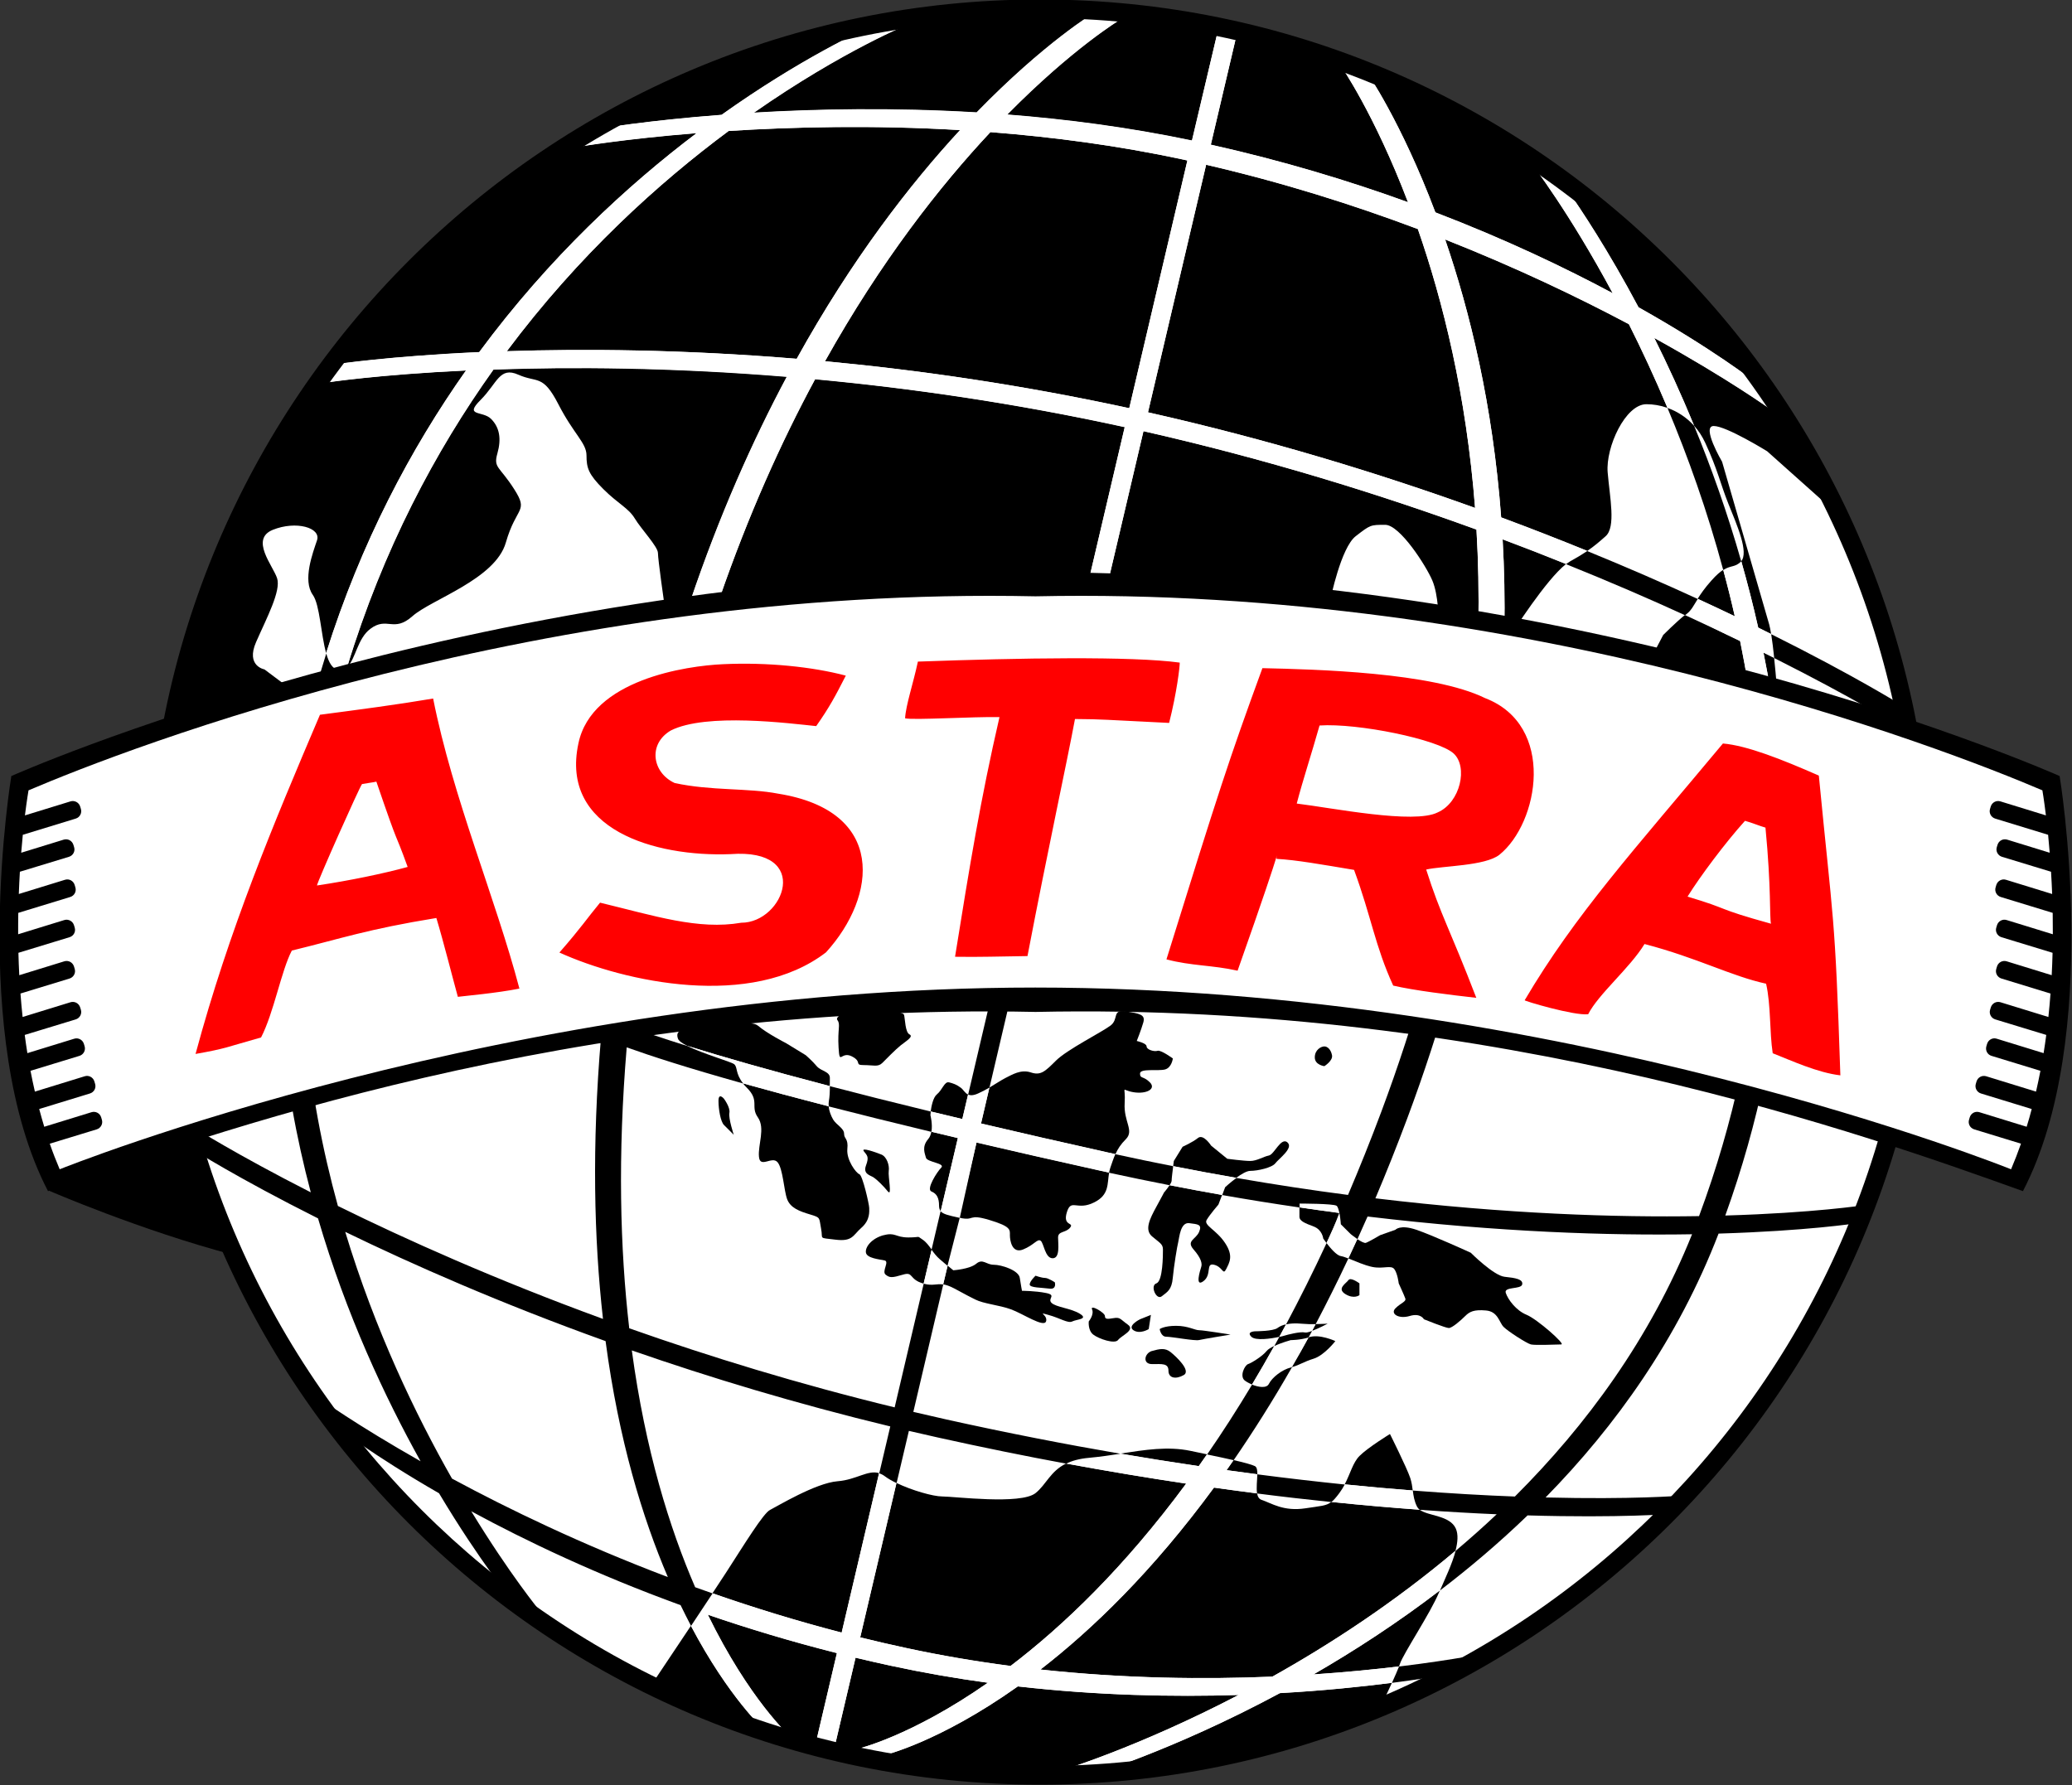 <?xml version="1.0" encoding="UTF-8" standalone="no"?>
<!-- Created with Inkscape (http://www.inkscape.org/) -->

<svg
   xmlns:dc="http://purl.org/dc/elements/1.1/"
   xmlns:cc="http://creativecommons.org/ns#"
   xmlns:rdf="http://www.w3.org/1999/02/22-rdf-syntax-ns#"
   xmlns:svg="http://www.w3.org/2000/svg"
   xmlns="http://www.w3.org/2000/svg"
   xmlns:sodipodi="http://sodipodi.sourceforge.net/DTD/sodipodi-0.dtd"
   xmlns:inkscape="http://www.inkscape.org/namespaces/inkscape"
   width="264.583mm"
   height="227.993mm"
   viewBox="0 0 264.583 227.993"
   version="1.1"
   id="svg7302"
   sodipodi:docname="Astra_old_logo_2.svg"
   inkscape:version="0.92.4 (5da689c313, 2019-01-14)">
  <rect x="0" y="0" width="264.583" height="227.993" fill="#333333" stroke="none"/>
  <defs
     id="defs7296" />
  <sodipodi:namedview
     id="base"
     pagecolor="#ffffff"
     bordercolor="#666666"
     borderopacity="1.0"
     inkscape:pageopacity="0.0"
     inkscape:pageshadow="2"
     inkscape:zoom="1"
     inkscape:cx="393.48517"
     inkscape:cy="451.49346"
     inkscape:document-units="mm"
     inkscape:current-layer="layer1"
     showgrid="false"
     fit-margin-top="0"
     fit-margin-left="0"
     fit-margin-right="0"
     fit-margin-bottom="0"
     inkscape:window-width="1920"
     inkscape:window-height="1001"
     inkscape:window-x="-9"
     inkscape:window-y="-9"
     inkscape:window-maximized="1" />
  <g
     inkscape:label="Layer 1"
     inkscape:groupmode="layer"
     id="layer1"
     transform="translate(-209.685,-52.202)">
    <g
       id="g8004"
       transform="matrix(8.486,0,0,8.486,-1569.757,-2097.614)">
      <path
         d="m 212.11,266.745 c 0,-7.335 5.946,-13.281 13.281,-13.281 7.335,0 13.281,5.946 13.281,13.281 0,7.335 -5.946,13.281 -13.281,13.281 -7.335,0 -13.281,-5.946 -13.281,-13.281"
         style="fill:#ffffff;fill-opacity:1;fill-rule:nonzero;stroke:none;stroke-width:0.353"
         id="path6432"
         inkscape:connector-curvature="0" />
      <path
         d="m 210.433,271.258 c 0,0 1.379,0.598 2.777,0.966 l -0.61,-1.779 -2.141,0.705 -0.026,0.108"
         style="fill:#000000;fill-opacity:1;fill-rule:nonzero;stroke:none;stroke-width:0.353"
         id="path6434"
         inkscape:connector-curvature="0" />
      <path
         d="m 230.637,278.662 c -0.094,0.207 -0.205,0.436 -0.205,0.436 0,0 -2.369,1.191 -5.256,1.036 -1.072,-0.058 -2.078,-0.241 -2.937,-0.457 l 0.327,-1.393 c 0.174,0.042 0.351,0.082 0.531,0.121 0.492,0.106 0.981,0.191 1.46,0.256 -1.161,0.811 -1.96,0.995 -1.96,0.995 l 0.391,0.098 c 0,0 0.826,-0.19 2.02,-1.038 1.202,0.137 2.337,0.16 3.322,0.129 -1.528,0.797 -2.676,1.14 -2.676,1.14 l 0.404,0.082 c 0,0 1.26,-0.372 2.894,-1.25 0.658,-0.037 1.23,-0.097 1.686,-0.155 z m 0.721,-1.39 -0.015,0.035 c -0.127,0.306 -0.534,0.915 -0.585,1.068 l -0.015,0.041 c -0.369,0.044 -0.803,0.087 -1.286,0.12 0.61,-0.352 1.257,-0.771 1.9,-1.263 z m -1.432,-1.596 c 0.086,-0.164 0.123,-0.328 0.223,-0.428 0.127,-0.127 0.458,-0.33 0.458,-0.33 0,0 0.254,0.508 0.305,0.661 0.022,0.066 0.03,0.128 0.038,0.189 -0.324,-0.025 -0.665,-0.055 -1.023,-0.092 z m -1.318,0.136 c 0.008,0.048 0.028,0.084 0.067,0.097 0.152,0.051 0.33,0.178 0.661,0.127 0.227,-0.035 0.31,-0.034 0.389,-0.096 0.472,0.049 0.916,0.087 1.329,0.117 0.128,0.098 0.454,0.083 0.544,0.284 0.039,0.087 0.029,0.206 -0.005,0.335 -0.924,0.78 -1.882,1.405 -2.754,1.893 -1.023,0.043 -2.219,0.031 -3.49,-0.107 0.782,-0.605 1.688,-1.48 2.611,-2.738 0.22,0.031 0.437,0.06 0.648,0.087 z m -0.353,-0.501 c 0.157,0.036 0.27,0.066 0.319,0.09 0.031,0.015 0.038,0.063 0.038,0.123 l -0.462,-0.062 z m -1.705,-0.098 c 0.371,-0.057 0.714,-0.113 1.057,-0.041 l 0.248,0.052 -0.124,0.177 c -0.381,-0.056 -0.775,-0.119 -1.181,-0.188 z m -3.368,0.442 c 0.232,0.112 0.551,0.203 0.689,0.203 0.178,0 1.178,0.127 1.402,-0.05 0.164,-0.131 0.222,-0.329 0.461,-0.446 0.63,0.116 1.233,0.217 1.807,0.302 -0.936,1.269 -1.855,2.145 -2.642,2.744 -0.513,-0.067 -1.035,-0.155 -1.562,-0.268 -0.237,-0.051 -0.471,-0.105 -0.701,-0.162 z m -2.769,1.659 0.205,-0.312 c 0.279,-0.432 0.559,-0.89 0.66,-0.941 0.102,-0.051 0.687,-0.406 1.017,-0.432 0.283,-0.022 0.454,-0.174 0.625,-0.122 l -0.563,2.399 c -0.681,-0.177 -1.331,-0.378 -1.945,-0.592 z m -0.938,1.408 0.614,-0.919 c 0.573,1.086 1.099,1.559 1.099,1.559 l 0.39,0.103 c 0,0 -0.612,-0.55 -1.235,-1.829 0.606,0.208 1.254,0.404 1.943,0.578 l -0.317,1.351 0.156,0.082 c -1.59,-0.412 -2.649,-0.925 -2.649,-0.925"
         style="fill:#000000;fill-opacity:1;fill-rule:evenodd;stroke:none;stroke-width:0.353"
         id="path6438"
         inkscape:connector-curvature="0" />
      <path
         d="m 231.054,276.058 c -0.413,-0.03 -0.857,-0.068 -1.329,-0.117 0.036,-0.028 0.072,-0.07 0.119,-0.133 0.032,-0.043 0.059,-0.087 0.082,-0.132 0.358,0.037 0.7,0.067 1.023,0.092 0.01,0.079 0.021,0.157 0.064,0.243 0.009,0.018 0.023,0.034 0.041,0.047 z m -1.596,2.478 c 0.484,-0.032 0.917,-0.075 1.286,-0.12 -0.024,0.061 -0.064,0.151 -0.107,0.247 -0.456,0.059 -1.028,0.118 -1.686,0.155 -1.634,0.878 -2.894,1.25 -2.894,1.25 l -0.404,-0.082 c 0,0 1.148,-0.344 2.676,-1.14 -0.985,0.031 -2.119,0.008 -3.322,-0.129 -1.194,0.847 -2.02,1.038 -2.02,1.038 l -0.391,-0.098 c 0,0 0.799,-0.184 1.96,-0.995 -0.479,-0.065 -0.968,-0.15 -1.46,-0.256 -0.179,-0.039 -0.356,-0.079 -0.531,-0.121 l -0.327,1.393 -0.114,-0.029 -0.157,-0.082 0.317,-1.351 c -0.689,-0.174 -1.338,-0.37 -1.943,-0.578 0.624,1.278 1.235,1.829 1.235,1.829 l -0.39,-0.103 c 0,0 -0.525,-0.472 -1.099,-1.559 l 0.324,-0.489 c 0.613,0.214 1.263,0.415 1.945,0.592 l 0.563,-2.399 c 0.029,0.009 0.058,0.024 0.086,0.045 0.047,0.035 0.107,0.07 0.175,0.102 l -0.545,2.323 c 0.23,0.057 0.464,0.111 0.701,0.162 0.527,0.114 1.049,0.202 1.562,0.268 0.787,-0.6 1.706,-1.476 2.642,-2.744 -0.574,-0.086 -1.177,-0.186 -1.807,-0.302 0.087,-0.043 0.198,-0.074 0.347,-0.088 0.162,-0.015 0.317,-0.038 0.468,-0.061 0.406,0.07 0.8,0.132 1.181,0.188 l 0.124,-0.177 c 0.151,0.032 0.287,0.061 0.399,0.086 l -0.105,0.151 0.462,0.062 c -3.4e-4,0.089 -0.017,0.206 -0.003,0.288 -0.211,-0.027 -0.428,-0.056 -0.648,-0.087 -0.923,1.258 -1.829,2.132 -2.611,2.738 1.271,0.137 2.467,0.15 3.49,0.107 0.871,-0.488 1.83,-1.113 2.754,-1.893 -0.051,0.194 -0.157,0.414 -0.235,0.596 -0.643,0.492 -1.29,0.911 -1.9,1.263"
         style="fill:#ffffff;fill-opacity:1;fill-rule:nonzero;stroke:none;stroke-width:0.353"
         id="path6440"
         inkscape:connector-curvature="0" />
      <path
         d="m 220.655,255.308 c 0.964,-0.061 2.17,-0.091 3.483,-0.013 -0.755,0.817 -1.629,1.945 -2.458,3.442 -1.719,-0.142 -3.209,-0.152 -4.362,-0.114 1.084,-1.451 2.288,-2.536 3.337,-3.314 z m 6.029,4.172 c -1.631,-0.354 -3.175,-0.575 -4.578,-0.707 0.843,-1.509 1.731,-2.638 2.489,-3.448 0.938,0.073 1.92,0.201 2.901,0.413 l 0.063,0.014 z m 1.157,-3.664 c 1.15,0.266 2.22,0.604 3.186,0.968 0.375,1.078 0.729,2.491 0.861,4.197 -1.455,-0.524 -3.112,-1.031 -4.922,-1.439 z m 5.422,0.361 c 0.415,0.321 0.797,0.643 1.159,0.951 1.911,1.626 2.747,3.791 2.747,3.791 l -0.886,-0.791 c 0,0 -0.614,-0.38 -0.804,-0.38 -0.19,0 0.126,0.538 0.126,0.538 l 0.709,2.449 c 0.01,0.035 0.019,0.084 0.029,0.144 l -0.195,-0.097 c -0.077,-0.343 -0.163,-0.676 -0.255,-0.999 -0.094,0.094 -0.152,0.055 -0.271,0.13 0.062,0.228 0.12,0.46 0.174,0.698 -0.177,-0.085 -0.363,-0.172 -0.558,-0.262 -0.065,0.104 -0.095,0.171 -0.17,0.228 0.273,0.151 0.55,0.283 0.808,0.407 0.048,0.232 0.091,0.469 0.13,0.71 l -1.476,-0.44 0.189,-0.361 c 0,0 0.198,-0.198 0.326,-0.3 0.097,-0.073 0.127,-0.14 0.192,-0.244 0.045,-0.072 0.106,-0.162 0.21,-0.278 0.072,-0.081 0.128,-0.128 0.175,-0.158 0.119,-0.075 0.177,-0.036 0.268,-0.127 0.123,-0.134 -0.064,-0.554 -0.19,-0.867 -0.126,-0.316 -0.158,-0.506 -0.348,-0.917 -0.046,-0.1 -0.103,-0.186 -0.168,-0.258 -0.197,-0.479 -0.4,-0.921 -0.599,-1.32 1.115,0.616 1.749,1.074 1.749,1.074 l -0.242,-0.418 c 0,0 -0.614,-0.482 -1.744,-1.117 -0.456,-0.858 -0.864,-1.472 -1.084,-1.785 z m -13.182,6.205 -0.394,0.037 c 0,0 -0.095,-0.665 -0.095,-0.76 0,-0.095 -0.253,-0.361 -0.348,-0.519 -0.095,-0.158 -0.253,-0.222 -0.474,-0.443 -0.222,-0.222 -0.253,-0.316 -0.253,-0.506 0,-0.19 -0.19,-0.316 -0.424,-0.772 -0.235,-0.456 -0.316,-0.316 -0.601,-0.443 -0.285,-0.127 -0.316,0.127 -0.569,0.38 -0.253,0.253 0.031,0.158 0.158,0.285 0.127,0.127 0.158,0.298 0.095,0.52 -0.063,0.221 0.032,0.19 0.253,0.538 0.222,0.348 0.032,0.253 -0.126,0.804 -0.158,0.551 -1.12,0.854 -1.405,1.107 -0.285,0.253 -0.38,0 -0.633,0.19 -0.197,0.147 -0.221,0.455 -0.347,0.571 0.537,-1.761 1.322,-3.241 2.2,-4.471 1.158,-0.041 2.667,-0.035 4.415,0.109 -0.519,0.972 -1.017,2.092 -1.451,3.375 z m 5.988,-0.286 c -1.525,-0.074 -4.199,0.129 -5.55,0.247 0.432,-1.252 0.925,-2.347 1.438,-3.298 1.426,0.133 2.998,0.357 4.659,0.721 z m 5.868,0.679 -0.598,-0.103 c 0,0 0,-0.38 -0.095,-0.601 -0.095,-0.222 -0.488,-0.836 -0.709,-0.836 -0.222,0 -0.222,0 -0.443,0.171 -0.222,0.171 -0.38,0.949 -0.38,0.949 0,0 -1.389,-0.12 -3.351,-0.243 l 0.537,-2.286 c 1.841,0.418 3.53,0.942 5.011,1.481 0.028,0.468 0.038,0.957 0.028,1.466 z m 1.319,-0.949 c -0.299,0.232 -0.809,1.036 -0.809,1.036 l -0.118,-0.02 c 0.009,-0.481 -0.001,-0.944 -0.026,-1.387 0.329,0.123 0.647,0.247 0.954,0.371 z m 1.526,-2.351 c -0.106,-0.038 -0.214,-0.055 -0.316,-0.055 -0.316,0 -0.614,0.646 -0.583,1.025 0.032,0.38 0.127,0.823 -0.031,0.962 -0.097,0.086 -0.17,0.149 -0.277,0.222 -0.409,-0.167 -0.841,-0.336 -1.294,-0.504 -0.126,-1.695 -0.472,-3.102 -0.843,-4.183 1.076,0.425 2.01,0.874 2.765,1.275 0.192,0.381 0.388,0.802 0.58,1.258 z m 1.606,3.763 c 0.031,0.29 0.052,0.586 0.052,0.586 l -0.096,-0.028 c -0.035,-0.216 -0.074,-0.429 -0.117,-0.638 z m -13.299,-9.591 c 0.694,-0.117 1.423,-0.183 2.184,-0.183 3.524,0 5.802,1.121 7.524,2.365 l -0.051,-0.019 c 0,0 0.551,0.708 1.213,1.941 -0.724,-0.388 -1.62,-0.815 -2.669,-1.217 -0.518,-1.374 -1.034,-2.112 -1.034,-2.112 l -0.391,-0.099 c 0,0 0.503,0.719 1.013,2.058 -0.892,-0.324 -1.884,-0.624 -2.967,-0.866 l 0.376,-1.6 -0.274,-0.096 -0.384,1.635 c -0.943,-0.198 -1.883,-0.32 -2.781,-0.391 0.99,-1.005 1.703,-1.431 1.703,-1.431 l -0.389,-0.103 c 0,0 -0.747,0.446 -1.773,1.502 -1.259,-0.075 -2.417,-0.051 -3.354,0.004 1.348,-0.942 2.354,-1.344 2.354,-1.344 z m -10.73,10.62 c 0.19,-1.911 1.563,-4.627 3.127,-6.443 1.295,-1.505 3.901,-3.508 7.457,-4.152 -0.276,0.12 -1.214,0.556 -2.392,1.394 -1.137,0.087 -1.845,0.209 -1.845,0.209 l -0.305,0.271 c 0,0 0.679,-0.117 1.775,-0.205 -1.038,0.784 -2.215,1.865 -3.272,3.296 -1.362,0.062 -2.155,0.182 -2.155,0.182 l -0.121,0.272 c 0,0 0.762,-0.116 2.077,-0.178 -0.834,1.182 -1.58,2.591 -2.105,4.255 -0.08,-0.283 -0.095,-0.728 -0.201,-0.878 -0.158,-0.221 0,-0.633 0.063,-0.822 0.063,-0.19 -0.316,-0.298 -0.664,-0.158 -0.348,0.14 0,0.538 0.063,0.728 0.063,0.19 -0.158,0.601 -0.316,0.962 -0.158,0.361 0.126,0.411 0.126,0.411 l 0.38,0.285 c 0,0 -1.723,0.903 -1.69,0.569"
         style="fill:#000000;fill-opacity:1;fill-rule:evenodd;stroke:none;stroke-width:0.353"
         id="path6442"
         inkscape:connector-curvature="0" />
      <path
         d="m 220.655,255.308 c -1.048,0.778 -2.253,1.864 -3.337,3.314 1.153,-0.038 2.642,-0.028 4.362,0.114 0.829,-1.497 1.704,-2.625 2.458,-3.442 -1.313,-0.077 -2.52,-0.048 -3.483,0.013 z m 6.029,4.172 0.875,-3.728 -0.063,-0.014 c -0.981,-0.211 -1.964,-0.34 -2.901,-0.413 -0.758,0.81 -1.646,1.939 -2.489,3.448 1.403,0.132 2.947,0.352 4.578,0.707 z m 1.157,-3.664 -0.875,3.726 c 1.809,0.407 3.466,0.915 4.922,1.439 -0.132,-1.707 -0.485,-3.119 -0.861,-4.197 -0.966,-0.363 -2.036,-0.702 -3.186,-0.968 z m 0.173,-1.999 0.274,0.096 -0.376,1.6 c 1.083,0.242 2.075,0.543 2.967,0.866 -0.51,-1.339 -1.013,-2.058 -1.013,-2.058 l 0.391,0.099 c 0,0 0.516,0.739 1.034,2.112 1.049,0.402 1.945,0.83 2.669,1.217 -0.663,-1.233 -1.213,-1.941 -1.213,-1.941 l 0.051,0.019 c 0.159,0.115 0.314,0.232 0.465,0.348 0.22,0.313 0.628,0.928 1.084,1.785 1.131,0.635 1.744,1.117 1.744,1.117 l 0.242,0.418 c 0,0 -0.634,-0.458 -1.749,-1.074 0.199,0.399 0.403,0.841 0.599,1.32 -0.116,-0.13 -0.257,-0.218 -0.401,-0.269 -0.192,-0.456 -0.388,-0.877 -0.58,-1.258 -0.755,-0.401 -1.689,-0.849 -2.765,-1.275 0.371,1.081 0.717,2.487 0.843,4.183 0.453,0.168 0.884,0.337 1.294,0.504 -0.068,0.046 -0.15,0.096 -0.26,0.157 -0.018,0.01 -0.038,0.024 -0.058,0.04 -0.306,-0.124 -0.624,-0.248 -0.954,-0.371 0.025,0.443 0.035,0.906 0.026,1.387 l -0.391,-0.067 c 0.01,-0.509 -7.2e-4,-0.998 -0.028,-1.466 -1.481,-0.54 -3.17,-1.064 -5.011,-1.481 l -0.537,2.286 -0.168,-0.01 -0.124,-0.007 0.547,-2.331 c -1.661,-0.363 -3.234,-0.588 -4.659,-0.721 -0.513,0.951 -1.005,2.046 -1.438,3.298 l -0.439,0.039 c 0.434,-1.283 0.932,-2.403 1.451,-3.375 -1.748,-0.144 -3.258,-0.15 -4.415,-0.109 -0.878,1.231 -1.663,2.711 -2.2,4.471 -0.036,0.033 -0.081,0.05 -0.14,0.043 -0.086,-0.01 -0.14,-0.108 -0.178,-0.243 0.525,-1.664 1.271,-3.073 2.105,-4.255 -1.314,0.062 -2.077,0.178 -2.077,0.178 l 0.121,-0.272 c 0,0 0.792,-0.12 2.155,-0.182 1.058,-1.431 2.235,-2.512 3.272,-3.296 -1.095,0.087 -1.775,0.205 -1.775,0.205 l 0.305,-0.271 c 0,0 0.708,-0.122 1.845,-0.209 1.178,-0.839 2.116,-1.275 2.392,-1.394 l 0.146,-0.026 0.3,0.043 c 0,0 -1.006,0.403 -2.354,1.344 0.937,-0.056 2.094,-0.079 3.354,-0.004 1.026,-1.056 1.773,-1.502 1.773,-1.502 l 0.389,0.103 c 0,0 -0.713,0.426 -1.703,1.431 0.897,0.07 1.838,0.193 2.781,0.391 z m 7.88,7.966 c 0.092,0.323 0.178,0.657 0.255,0.999 l 0.195,0.097 c 0.016,0.101 0.032,0.229 0.045,0.358 l -0.161,-0.08 c 0.042,0.21 0.082,0.422 0.117,0.638 l -0.339,-0.101 c -0.039,-0.241 -0.083,-0.478 -0.13,-0.71 -0.258,-0.125 -0.535,-0.256 -0.83,-0.391 0.097,-0.073 0.127,-0.14 0.192,-0.244 0.194,0.089 0.38,0.177 0.558,0.262 -0.054,-0.238 -0.112,-0.47 -0.174,-0.698 0.119,-0.075 0.177,-0.036 0.268,-0.127 l 0.003,-0.003"
         style="fill:#ffffff;fill-opacity:1;fill-rule:nonzero;stroke:none;stroke-width:0.353"
         id="path6444"
         inkscape:connector-curvature="0" />
      <path
         d="m 223.295,268.608 c 0.017,0.066 0.017,0.264 0.082,0.296 0.066,0.033 -0.049,0.099 -0.132,0.165 -0.082,0.066 -0.21,0.198 -0.276,0.264 -0.066,0.066 -0.132,0.033 -0.28,0.033 -0.149,0 -0.017,-0.049 -0.181,-0.132 -0.165,-0.082 -0.181,0.148 -0.198,-0.132 -0.017,-0.28 0.033,-0.346 -0.017,-0.412 -0.049,-0.066 0.181,-0.148 0.329,-0.148 0.148,0 0.655,0 0.671,0.066"
         style="fill:#000000;fill-opacity:1;fill-rule:nonzero;stroke:none;stroke-width:0.353"
         id="path6446"
         inkscape:connector-curvature="0" />
      <path
         d="m 223.847,271.564 c -0.017,-0.021 -0.025,-0.047 -0.025,-0.082 0,-0.115 -0.033,-0.181 -0.115,-0.214 -0.082,-0.033 0.083,-0.293 0.148,-0.359 0.066,-0.066 -0.214,-0.082 -0.23,-0.149 -0.017,-0.066 -0.066,-0.164 0.033,-0.28 0.026,-0.03 0.041,-0.07 0.048,-0.111 l 0.399,0.095 z m 2.534,-0.579 c -0.03,0.168 0.005,0.333 -0.224,0.447 -0.264,0.132 -0.346,-0.066 -0.412,0.149 -0.066,0.214 0.115,0.148 0.049,0.231 -0.066,0.082 -0.181,0.049 -0.181,0.148 0,0.099 0.033,0.313 -0.082,0.313 -0.115,0 -0.132,-0.231 -0.181,-0.264 -0.05,-0.033 -0.099,0.066 -0.264,0.132 -0.164,0.066 -0.198,-0.132 -0.198,-0.214 0,-0.082 0.021,-0.132 -0.309,-0.23 -0.329,-0.099 -0.214,0.017 -0.445,-0.033 l 0.251,-1.132 c 0.562,0.132 1.177,0.272 1.849,0.421 z m -1.801,-1.281 c 0.098,-0.057 0.177,-0.112 0.243,-0.145 0.099,-0.049 0.23,-0.132 0.379,-0.083 0.149,0.05 0.214,-0.012 0.379,-0.177 0.165,-0.165 0.688,-0.428 0.82,-0.527 0.132,-0.099 0.017,-0.247 0.231,-0.214 0.214,0.033 0.296,0.049 0.264,0.165 -0.033,0.115 -0.099,0.28 -0.099,0.28 0,0 0.148,0.033 0.148,0.082 0,0.049 0.115,0.083 0.165,0.066 0.049,-0.017 0.23,0.115 0.23,0.115 0,0 -0.016,0.136 -0.115,0.165 -0.099,0.029 -0.379,-0.02 -0.379,0.062 0,0.082 0.049,0.033 0.148,0.132 0.099,0.099 -0.049,0.181 -0.247,0.149 -0.198,-0.033 -0.115,-0.115 -0.132,0.165 -0.017,0.28 0.148,0.411 0.017,0.543 -0.077,0.077 -0.12,0.144 -0.156,0.225 l -0.119,-0.026 c -0.693,-0.154 -1.325,-0.299 -1.903,-0.435 z m -0.61,-0.079 c 0.066,0.017 0.115,0.033 0.181,0.083 0.038,0.029 0.06,0.08 0.108,0.101 l -0.087,0.37 -0.476,-0.114 c 0.01,-0.076 0.036,-0.212 0.093,-0.258 0.082,-0.066 0.115,-0.198 0.181,-0.181"
         style="fill:#000000;fill-opacity:1;fill-rule:evenodd;stroke:none;stroke-width:0.353"
         id="path6448"
         inkscape:connector-curvature="0" />
      <path
         d="m 229.62,269.085 c 0.049,0 0.099,0.049 0.115,0.132 0.017,0.083 -0.115,0.165 -0.115,0.165 0,0 -0.144,-0.017 -0.144,-0.132 0,-0.115 0.095,-0.165 0.144,-0.165"
         style="fill:#000000;fill-opacity:1;fill-rule:nonzero;stroke:none;stroke-width:0.353"
         id="path6450"
         inkscape:connector-curvature="0" />
      <path
         d="m 228.081,271.32 -0.055,0.145 c 0,0 -0.128,0.148 -0.177,0.231 -0.049,0.082 0.145,0.148 0.276,0.346 0.132,0.198 0.066,0.296 0.017,0.395 -0.049,0.098 -0.049,-0.033 -0.181,-0.066 -0.132,-0.033 -0.029,0.149 -0.161,0.247 -0.132,0.099 -0.049,-0.164 -0.033,-0.214 0.017,-0.049 0,-0.132 -0.115,-0.263 -0.115,-0.132 0.033,-0.149 0.083,-0.264 0.049,-0.115 -0.017,-0.115 -0.149,-0.132 -0.132,-0.016 -0.148,0.214 -0.164,0.28 -0.017,0.066 -0.066,0.362 -0.083,0.544 -0.016,0.181 -0.082,0.21 -0.165,0.276 -0.082,0.066 -0.181,-0.161 -0.082,-0.194 0.099,-0.033 0.099,-0.428 0.099,-0.51 0,-0.083 -0.049,-0.099 -0.165,-0.198 -0.115,-0.099 -0.033,-0.264 0.066,-0.445 0.099,-0.181 0.115,-0.214 0.115,-0.214 0,0 0.05,-0.058 0.084,-0.111 0.267,0.053 0.531,0.101 0.79,0.147 z m 0.983,-0.79 c 0.099,0.082 -0.132,0.247 -0.181,0.313 -0.049,0.066 -0.264,0.115 -0.379,0.115 -0.052,0 -0.135,0.05 -0.21,0.104 -0.311,-0.054 -0.627,-0.112 -0.949,-0.176 l 0.01,-0.077 0.132,-0.214 c 0,0 0.149,-0.066 0.231,-0.132 0.082,-0.066 0.198,0.115 0.198,0.115 l 0.243,0.198 c 0,0 0.247,0.033 0.346,0.033 0.099,0 0.198,-0.066 0.28,-0.082 0.083,-0.017 0.181,-0.28 0.28,-0.198"
         style="fill:#000000;fill-opacity:1;fill-rule:evenodd;stroke:none;stroke-width:0.353"
         id="path6452"
         inkscape:connector-curvature="0" />
      <path
         d="m 223.052,271.268 c -0.066,-0.083 -0.165,-0.178 -0.214,-0.211 -0.049,-0.033 -0.165,-0.049 -0.115,-0.181 0.049,-0.132 0.017,-0.148 -0.033,-0.214 -0.049,-0.066 0.181,0.017 0.264,0.05 0.082,0.033 0.124,0.165 0.111,0.247 -0.012,0.082 0.053,0.391 -0.012,0.309"
         style="fill:#000000;fill-opacity:1;fill-rule:nonzero;stroke:none;stroke-width:0.353"
         id="path6454"
         inkscape:connector-curvature="0" />
      <path
         d="m 222.16,269.986 c 0.007,0.067 0.034,0.141 0.068,0.199 0.049,0.082 0.165,0.132 0.165,0.214 0,0.082 0.066,0.066 0.049,0.23 -0.016,0.165 0.132,0.363 0.181,0.379 0.049,0.017 0.148,0.457 0.148,0.507 0,0.05 0.017,0.181 -0.115,0.297 -0.132,0.115 -0.132,0.214 -0.395,0.181 -0.264,-0.033 -0.181,0 -0.214,-0.165 -0.033,-0.165 0,-0.165 -0.165,-0.214 -0.165,-0.049 -0.296,-0.099 -0.346,-0.23 -0.049,-0.132 -0.062,-0.458 -0.144,-0.556 -0.083,-0.099 -0.264,0.098 -0.28,-0.083 -0.017,-0.181 0.099,-0.428 -0.017,-0.593 -0.115,-0.164 0.033,-0.247 -0.165,-0.445 -0.023,-0.023 -0.043,-0.045 -0.059,-0.066 0.371,0.104 0.798,0.219 1.288,0.345 z m -1.064,-1.214 c 0.132,0.115 0.424,0.264 0.424,0.264 l 0.296,0.181 c 0,0 0.099,0.086 0.165,0.165 0.066,0.078 0.198,0.078 0.198,0.177 l -0.001,0.123 c -0.923,-0.241 -1.62,-0.442 -2.143,-0.605 -0.075,-0.037 -0.129,-0.074 -0.141,-0.107 -0.049,-0.132 0.083,-0.148 0.198,-0.148 0.115,0 0.873,-0.165 1.004,-0.049"
         style="fill:#000000;fill-opacity:1;fill-rule:evenodd;stroke:none;stroke-width:0.353"
         id="path6456"
         inkscape:connector-curvature="0" />
      <path
         d="m 220.503,269.905 c 0,-0.132 0.082,-0.033 0.082,-0.033 0,0 0.099,0.132 0.082,0.214 -0.016,0.082 0.066,0.329 0.066,0.329 l -0.148,-0.148 c -0.049,-0.049 -0.082,-0.231 -0.082,-0.362"
         style="fill:#000000;fill-opacity:1;fill-rule:evenodd;stroke:none;stroke-width:0.353"
         id="path6458"
         inkscape:connector-curvature="0" />
      <path
         d="m 223.951,272.384 0.085,0.07 c 0,0 0.247,-0.016 0.346,-0.099 0.099,-0.082 0.148,0.016 0.264,0.016 0.115,0 0.375,0.083 0.391,0.198 0.017,0.115 0.033,0.194 0.033,0.194 0,0 0.198,0 0.362,0.033 0.165,0.033 0.017,0.082 0.082,0.148 0.066,0.066 0.297,0.082 0.428,0.165 0.132,0.082 -0.049,0.082 -0.115,0.115 -0.066,0.033 -0.181,-0.05 -0.362,-0.099 -0.06,-0.017 -0.08,-0.022 -0.082,-0.019 -0.004,0.007 0.071,0.051 0.049,0.117 -0.033,0.098 -0.346,-0.115 -0.527,-0.181 -0.181,-0.066 -0.408,-0.082 -0.54,-0.149 -0.132,-0.066 -0.066,-0.033 -0.313,-0.165 -0.072,-0.038 -0.125,-0.055 -0.168,-0.062 z m -0.965,-0.457 c 0.181,-0.049 0.177,0.033 0.375,0.033 0.198,0 0.115,-0.033 0.214,0.033 0.054,0.036 0.093,0.091 0.136,0.15 l -0.121,0.513 c -0.229,-0.066 -0.147,-0.186 -0.312,-0.136 -0.165,0.049 -0.198,0.049 -0.26,0 -0.062,-0.05 0.062,-0.198 -0.016,-0.214 -0.079,-0.017 -0.264,-0.033 -0.28,-0.116 -0.016,-0.082 0.082,-0.214 0.264,-0.264"
         style="fill:#000000;fill-opacity:1;fill-rule:evenodd;stroke:none;stroke-width:0.353"
         id="path6460"
         inkscape:connector-curvature="0" />
      <path
         d="m 225.416,272.569 c 0.049,0 0.148,0.066 0.148,0.066 0,0 0.033,0.111 -0.082,0.095 -0.115,-0.016 -0.296,-0.012 -0.296,-0.062 0,-0.05 0.088,-0.132 0.088,-0.132 0,0 0.092,0.033 0.142,0.033"
         style="fill:#000000;fill-opacity:1;fill-rule:nonzero;stroke:none;stroke-width:0.353"
         id="path6462"
         inkscape:connector-curvature="0" />
      <path
         d="m 226.124,273.043 c -0.033,-0.082 0.194,0.049 0.194,0.099 0,0.049 0.033,0.049 0.132,0.032 0.099,-0.017 0.099,0.017 0.214,0.099 0.115,0.082 -0.099,0.164 -0.148,0.23 -0.049,0.066 -0.292,-0.017 -0.375,-0.082 -0.082,-0.066 -0.066,-0.198 -0.066,-0.198 0,0 0.083,-0.099 0.05,-0.181"
         style="fill:#000000;fill-opacity:1;fill-rule:nonzero;stroke:none;stroke-width:0.353"
         id="path6464"
         inkscape:connector-curvature="0" />
      <path
         d="m 227.026,273.669 c 0.115,-0.033 0.198,-0.05 0.28,0.016 0.082,0.066 0.313,0.28 0.198,0.346 -0.115,0.066 -0.23,0.05 -0.23,-0.066 0,-0.115 -0.099,-0.099 -0.247,-0.099 -0.148,0 -0.115,-0.165 0,-0.198"
         style="fill:#000000;fill-opacity:1;fill-rule:nonzero;stroke:none;stroke-width:0.353"
         id="path6466"
         inkscape:connector-curvature="0" />
      <path
         d="m 228.208,273.422 c 0,0 -0.408,0.066 -0.473,0.082 -0.066,0.016 -0.412,-0.05 -0.494,-0.05 -0.082,0 -0.099,-0.115 -0.099,-0.115 0,0 0.066,-0.049 0.247,-0.049 0.181,0 0.28,0.066 0.346,0.066 0.066,0 0.473,0.066 0.473,0.066"
         style="fill:#000000;fill-opacity:1;fill-rule:nonzero;stroke:none;stroke-width:0.353"
         id="path6468"
         inkscape:connector-curvature="0" />
      <path
         d="m 227.01,273.125 -0.033,0.214 c 0,0 -0.132,0.083 -0.23,0.017 -0.099,-0.066 0.099,-0.165 0.099,-0.165 l 0.165,-0.066"
         style="fill:#000000;fill-opacity:1;fill-rule:nonzero;stroke:none;stroke-width:0.353"
         id="path6470"
         inkscape:connector-curvature="0" />
      <path
         d="m 228.532,274.173 c -0.044,-0.018 -0.084,-0.04 -0.11,-0.06 -0.082,-0.066 0,-0.23 0.05,-0.247 0.049,-0.016 0.214,-0.115 0.28,-0.198 0.021,-0.026 0.065,-0.052 0.115,-0.075 -0.111,0.2 -0.223,0.393 -0.335,0.58 z m 0.602,-0.263 -0.02,0.005 c 0.103,-0.15 0.186,-0.299 0.268,-0.451 0.16,-0.059 0.403,0.056 0.403,0.056 0,0 -0.165,0.214 -0.325,0.264 -0.152,0.047 -0.208,0.094 -0.326,0.127"
         style="fill:#000000;fill-opacity:1;fill-rule:evenodd;stroke:none;stroke-width:0.353"
         id="path6472"
         inkscape:connector-curvature="0" />
      <path
         d="m 228.942,273.456 c -0.124,0.027 -0.357,0.062 -0.421,-0.002 -0.082,-0.082 0.066,-0.082 0.066,-0.082 0,0 0.264,0 0.329,-0.05 0.031,-0.023 0.073,-0.043 0.128,-0.055 z m 0.728,-0.199 c 0,0 -0.132,0.071 -0.235,0.109 l 0.054,-0.102 c 0.102,-7.2e-4 0.181,-0.007 0.181,-0.007"
         style="fill:#000000;fill-opacity:1;fill-rule:evenodd;stroke:none;stroke-width:0.353"
         id="path6474"
         inkscape:connector-curvature="0" />
      <path
         d="m 229.983,272.602 c 0.033,-0.05 0.165,0.049 0.165,0.049 v 0.177 c 0,0 -0.082,0.066 -0.214,-0.017 -0.132,-0.083 0.017,-0.161 0.049,-0.21"
         style="fill:#000000;fill-opacity:1;fill-rule:nonzero;stroke:none;stroke-width:0.353"
         id="path6476"
         inkscape:connector-curvature="0" />
      <path
         d="m 229.845,271.591 c -0.061,0.167 -0.127,0.311 -0.193,0.453 -0.029,-0.039 -0.049,-0.068 -0.049,-0.068 0,0 -0.013,-0.132 -0.144,-0.181 -0.132,-0.05 -0.214,-0.082 -0.214,-0.148 v -0.139 c 0.203,0.03 0.403,0.057 0.6,0.084 z m 3.341,1.979 c -0.066,0 -0.392,0.016 -0.458,0 -0.066,-0.017 -0.346,-0.198 -0.411,-0.264 -0.066,-0.066 -0.083,-0.231 -0.264,-0.247 -0.181,-0.016 -0.247,0.017 -0.313,0.083 -0.066,0.066 -0.197,0.181 -0.247,0.181 -0.049,0 -0.375,-0.132 -0.375,-0.132 0,0 -0.049,-0.099 -0.214,-0.049 -0.165,0.049 -0.297,-0.033 -0.214,-0.116 0.082,-0.082 0.165,-0.099 0.148,-0.148 -0.017,-0.049 -0.099,-0.227 -0.099,-0.227 0,0 -0.017,-0.148 -0.066,-0.214 -0.049,-0.066 -0.165,0 -0.33,-0.033 -0.116,-0.023 -0.256,-0.087 -0.363,-0.129 l 0.135,-0.291 c 0.051,0.034 0.106,0.065 0.13,0.057 0.049,-0.017 0.214,-0.115 0.214,-0.115 l 0.231,-0.082 c 0,0 0.07,-0.083 0.313,0 0.243,0.082 0.82,0.346 0.82,0.346 0,0 0.346,0.346 0.51,0.362 0.165,0.017 0.28,0.037 0.264,0.115 -0.017,0.078 -0.28,0.029 -0.247,0.128 0.033,0.098 0.152,0.263 0.313,0.329 0.161,0.066 0.589,0.445 0.523,0.445"
         style="fill:#000000;fill-opacity:1;fill-rule:evenodd;stroke:none;stroke-width:0.353"
         id="path6478"
         inkscape:connector-curvature="0" />
      <path
         d="m 229.802,271.482 c 0.019,0.013 0.034,0.058 0.044,0.109 -0.197,-0.026 -0.397,-0.054 -0.6,-0.084 v -0.059 c 0,0 0.507,0 0.556,0.033 z m -0.149,0.562 c 0.066,-0.142 0.131,-0.286 0.196,-0.434 0.013,0.074 0.018,0.151 0.018,0.151 l 0.149,0.148 c 0,0 0.048,0.039 0.101,0.075 l -0.135,0.291 c -0.045,-0.017 -0.085,-0.031 -0.114,-0.036 -0.065,-0.011 -0.158,-0.121 -0.214,-0.195"
         style="fill:#ffffff;fill-opacity:1;fill-rule:nonzero;stroke:none;stroke-width:0.353"
         id="path6480"
         inkscape:connector-curvature="0" />
      <path
         d="m 229.489,273.264 -0.054,0.102 c -0.047,0.017 -0.087,0.028 -0.107,0.023 -0.066,-0.017 -0.264,0.033 -0.313,0.049 -0.011,0.004 -0.038,0.011 -0.073,0.018 l 0.102,-0.189 c 0.061,-0.014 0.139,-0.019 0.234,-0.01 0.071,0.006 0.145,0.008 0.211,0.007"
         style="fill:#ffffff;fill-opacity:1;fill-rule:nonzero;stroke:none;stroke-width:0.353"
         id="path6482"
         inkscape:connector-curvature="0" />
      <path
         d="m 229.114,273.504 c 0,0 0.143,0 0.268,-0.04 -0.083,0.152 -0.165,0.301 -0.248,0.446 -0.152,0.038 -0.3,0.153 -0.35,0.253 -0.034,0.068 -0.155,0.05 -0.253,0.011 0.112,-0.187 0.224,-0.381 0.335,-0.58 0.109,-0.051 0.247,-0.089 0.247,-0.089"
         style="fill:#ffffff;fill-opacity:1;fill-rule:nonzero;stroke:none;stroke-width:0.353"
         id="path6484"
         inkscape:connector-curvature="0" />
      <path
         d="m 223.884,272.667 c -0.102,-0.016 -0.154,0.025 -0.294,-0.012 l 0.121,-0.513 c 0.036,0.049 0.075,0.102 0.128,0.147 l 0.112,0.095 -0.067,0.283"
         style="fill:#ffffff;fill-opacity:1;fill-rule:nonzero;stroke:none;stroke-width:0.353"
         id="path6486"
         inkscape:connector-curvature="0" />
      <path
         d="m 220.035,269.077 c 0.524,0.163 1.22,0.364 2.143,0.605 -0.001,0.082 -0.005,0.169 -0.015,0.222 -0.005,0.025 -0.006,0.053 -0.002,0.082 -0.491,-0.126 -0.918,-0.242 -1.288,-0.345 -0.125,-0.157 -0.08,-0.249 -0.138,-0.292 -0.049,-0.037 -0.471,-0.158 -0.699,-0.271"
         style="fill:#ffffff;fill-opacity:1;fill-rule:nonzero;stroke:none;stroke-width:0.353"
         id="path6488"
         inkscape:connector-curvature="0" />
      <path
         d="m 227.345,270.888 c 0.322,0.064 0.639,0.122 0.949,0.176 -0.09,0.066 -0.169,0.139 -0.169,0.139 l -0.044,0.118 c -0.259,-0.046 -0.522,-0.094 -0.79,-0.147 0.018,-0.027 0.031,-0.053 0.031,-0.07 0,-0.031 0.013,-0.14 0.023,-0.216"
         style="fill:#ffffff;fill-opacity:1;fill-rule:nonzero;stroke:none;stroke-width:0.353"
         id="path6490"
         inkscape:connector-curvature="0" />
      <path
         d="m 224.386,270.531 -0.265,1.129 c -0.151,-0.032 -0.236,-0.051 -0.274,-0.097 l 0.258,-1.099 -0.399,-0.095 c 0.021,-0.117 -0.015,-0.251 -0.015,-0.251 l 0.005,-0.055 0.476,0.114 0.087,-0.37 c 0.034,0.015 0.081,0.015 0.156,-0.019 0.061,-0.028 0.116,-0.057 0.165,-0.086 l -0.127,0.542 c 0.578,0.136 1.21,0.281 1.903,0.435 l 0.119,0.026 c -0.026,0.058 -0.047,0.122 -0.075,0.203 -0.008,0.025 -0.015,0.051 -0.019,0.075 l -0.146,-0.033 c -0.672,-0.149 -1.287,-0.289 -1.849,-0.421"
         style="fill:#ffffff;fill-opacity:1;fill-rule:nonzero;stroke:none;stroke-width:0.353"
         id="path6492"
         inkscape:connector-curvature="0" />
      <path
         d="m 226.475,270.707 c 0.294,0.064 0.585,0.125 0.87,0.181 -0.009,0.075 -0.023,0.184 -0.023,0.216 0,0.017 -0.013,0.043 -0.031,0.07 -0.299,-0.058 -0.602,-0.121 -0.911,-0.188 -0.03,0.168 0.005,0.333 -0.224,0.447 -0.264,0.132 -0.346,-0.066 -0.412,0.149 -0.066,0.214 0.115,0.148 0.049,0.231 -0.066,0.082 -0.181,0.049 -0.181,0.148 0,0.099 0.033,0.313 -0.082,0.313 -0.115,0 -0.132,-0.231 -0.181,-0.264 -0.05,-0.033 -0.099,0.066 -0.264,0.132 -0.164,0.066 -0.198,-0.132 -0.198,-0.214 0,-0.082 0.021,-0.132 -0.309,-0.23 -0.329,-0.099 -0.214,0.017 -0.445,-0.033 l -0.184,0.721 -0.112,-0.095 c -0.053,-0.045 -0.092,-0.097 -0.128,-0.147 l 0.136,-0.579 c 0.038,0.045 0.123,0.064 0.274,0.097 0.244,0.053 0.129,-0.063 0.459,0.036 0.329,0.099 0.309,0.148 0.309,0.23 0,0.083 0.033,0.28 0.198,0.214 0.165,-0.066 0.214,-0.165 0.264,-0.132 0.049,0.033 0.066,0.264 0.181,0.264 0.115,0 0.082,-0.214 0.082,-0.313 0,-0.099 0.115,-0.066 0.181,-0.148 0.066,-0.083 -0.115,-0.017 -0.049,-0.231 0.066,-0.214 0.148,-0.016 0.412,-0.149 0.229,-0.114 0.194,-0.279 0.224,-0.447 0.005,-0.025 0.011,-0.05 0.019,-0.075 0.028,-0.08 0.049,-0.145 0.075,-0.203 z m 8.571,-8.112 c -0.539,-0.247 -1.138,-0.506 -1.789,-0.768 0.021,-0.016 0.04,-0.029 0.058,-0.04 0.11,-0.061 0.192,-0.111 0.26,-0.157 0.605,0.247 1.161,0.49 1.663,0.721 -0.065,0.104 -0.095,0.171 -0.17,0.228 z m -20.16,9.28 c 0.448,1.48 1.059,2.751 1.607,3.714 0.855,0.461 1.957,0.993 3.248,1.482 -0.38,-0.888 -0.739,-2.058 -0.937,-3.551 -1.578,-0.567 -2.902,-1.151 -3.917,-1.644 z m 8.268,2.642 0.437,-1.861 c 0.14,0.037 0.192,-0.005 0.294,0.012 l -0.45,1.917 c 0.163,0.038 0.327,0.076 0.492,0.113 0.923,0.205 1.798,0.375 2.623,0.517 -0.151,0.023 -0.306,0.046 -0.468,0.061 -0.149,0.013 -0.26,0.045 -0.347,0.088 -0.618,-0.114 -1.261,-0.245 -1.929,-0.393 l -0.438,-0.1 -0.185,0.786 c -0.068,-0.033 -0.129,-0.067 -0.175,-0.102 -0.029,-0.022 -0.058,-0.036 -0.086,-0.045 l 0.166,-0.706 c -1.413,-0.341 -2.716,-0.736 -3.889,-1.144 0.203,1.504 0.569,2.677 0.953,3.564 l 0.262,0.093 -0.324,0.489 c -0.052,-0.099 -0.104,-0.203 -0.157,-0.312 -1.264,-0.46 -2.324,-0.965 -3.15,-1.413 0.58,0.951 1.028,1.495 1.028,1.495 l -0.393,-0.125 c 0,0 -0.498,-0.599 -1.12,-1.641 -1.009,-0.581 -1.554,-1.009 -1.554,-1.009 l -0.242,-0.418 c 0,0 0.547,0.395 1.518,0.945 -0.536,-0.962 -1.12,-2.209 -1.543,-3.655 -1.22,-0.612 -1.892,-1.041 -1.892,-1.041 l 0.029,-0.323 c 0,0 0.624,0.397 1.754,0.972 -0.437,-1.646 -0.652,-3.529 -0.357,-5.528 0.135,-0.921 0.337,-1.781 0.59,-2.581 0.038,0.135 0.092,0.232 0.178,0.243 0.059,0.007 0.104,-0.01 0.14,-0.043 -0.231,0.758 -0.417,1.569 -0.544,2.434 -0.302,2.054 -0.064,3.992 0.401,5.68 1.02,0.503 2.371,1.109 3.989,1.7 -0.136,-1.206 -0.168,-2.611 -0.03,-4.235 -0.17,-0.072 -0.223,-0.105 -0.223,-0.105 l 0.029,-0.323 c 0,0 0.055,0.035 0.224,0.107 0.046,-0.472 0.106,-0.963 0.182,-1.471 0.269,-1.796 0.666,-3.381 1.137,-4.775 l 0.439,-0.039 c -0.493,1.428 -0.908,3.06 -1.186,4.917 -0.079,0.526 -0.141,1.033 -0.187,1.52 0.218,0.08 0.507,0.179 0.888,0.298 0.227,0.114 0.649,0.234 0.699,0.271 0.058,0.044 0.014,0.136 0.138,0.292 -0.843,-0.236 -1.396,-0.416 -1.753,-0.544 -0.136,1.623 -0.101,3.025 0.038,4.228 1.203,0.425 2.544,0.838 3.997,1.191 z m 5.141,-3.453 c 0.581,0.101 1.142,0.186 1.681,0.256 0.17,-0.399 0.338,-0.816 0.501,-1.252 1.024,-2.74 1.42,-5.189 1.462,-7.293 l 0.391,0.067 c -0.038,2.111 -0.434,4.57 -1.462,7.324 -0.157,0.42 -0.317,0.821 -0.48,1.205 1.977,0.238 3.633,0.288 4.87,0.268 1.064,-2.862 1.131,-5.588 0.75,-7.944 l 0.339,0.101 c 0.38,2.325 0.325,5.01 -0.694,7.834 1.337,-0.039 2.085,-0.155 2.085,-0.155 l -0.121,0.273 c 0,0 -0.74,0.114 -2.065,0.154 -0.609,1.582 -1.548,2.895 -2.603,3.971 1.307,0.033 2.02,-0.026 2.02,-0.026 l -0.121,0.273 c 0,0 -0.768,0.064 -2.17,0.023 -0.428,0.413 -0.872,0.789 -1.318,1.13 0.078,-0.182 0.184,-0.401 0.235,-0.596 0.208,-0.176 0.415,-0.359 0.618,-0.551 -0.353,-0.015 -0.74,-0.037 -1.157,-0.067 -0.018,-0.013 -0.031,-0.028 -0.041,-0.047 -0.043,-0.086 -0.054,-0.164 -0.064,-0.243 0.568,0.044 1.081,0.073 1.536,0.09 1.073,-1.07 2.035,-2.375 2.666,-3.947 -1.238,0.02 -2.899,-0.029 -4.883,-0.267 l -0.152,0.34 c -0.053,-0.036 -0.101,-0.075 -0.101,-0.075 l -0.149,-0.148 c 0,0 -0.005,-0.077 -0.018,-0.151 -0.014,-0.07 -0.028,-0.116 -0.047,-0.128 -0.049,-0.033 -0.556,-0.033 -0.556,-0.033 v 0.059 c -0.379,-0.055 -0.767,-0.117 -1.164,-0.187 l 0.044,-0.118 c 0,0 0.079,-0.073 0.169,-0.139 z m -4.035,-1.255 1.811,-7.712 0.124,0.007 0.168,0.01 -1.782,7.59 c -0.05,0.029 -0.104,0.058 -0.165,0.086 -0.075,0.035 -0.122,0.035 -0.156,0.019 z m -2.081,-0.126 c 0.45,0.118 0.954,0.245 1.518,0.382 l -0.005,0.055 c 0,0 0.036,0.134 0.015,0.251 -0.575,-0.138 -1.088,-0.266 -1.545,-0.383 -0.003,-0.029 -0.002,-0.057 0.002,-0.082 0.011,-0.053 0.015,-0.14 0.015,-0.222 z m 6.955,4.228 c -0.291,0.509 -0.585,0.974 -0.879,1.401 -0.113,-0.026 -0.248,-0.055 -0.399,-0.086 0.226,-0.326 0.451,-0.676 0.676,-1.051 0.098,0.039 0.219,0.058 0.253,-0.011 0.05,-0.099 0.198,-0.214 0.33,-0.247 z m 0.301,-0.544 -0.053,0.098 c -0.126,0.04 -0.268,0.04 -0.268,0.04 0,0 -0.139,0.038 -0.247,0.089 l 0.075,-0.137 c 0.035,-0.007 0.062,-0.015 0.073,-0.018 0.049,-0.016 0.247,-0.066 0.313,-0.049 0.021,0.005 0.061,-0.006 0.107,-0.023 z m 0.546,-1.09 c -0.162,0.345 -0.327,0.674 -0.492,0.988 -0.065,10e-4 -0.14,-3.5e-4 -0.211,-0.007 -0.096,-0.009 -0.173,-0.004 -0.234,0.01 0.205,-0.385 0.409,-0.792 0.609,-1.223 0.057,0.074 0.15,0.185 0.214,0.195 0.03,0.005 0.069,0.019 0.114,0.036 z m -7.038,-18.603 0.082,-0.035 0.064,0.01 z m 13.401,9.207 c 1.254,0.625 1.955,1.064 1.955,1.064 l -0.029,0.323 c 0,0 -0.676,-0.422 -1.881,-1.028 -0.013,-0.129 -0.029,-0.258 -0.045,-0.358 z m -1.16,-3.136 c 0.255,0.62 0.499,1.303 0.709,2.04 -0.094,0.094 -0.152,0.055 -0.271,0.13 -0.24,-0.893 -0.533,-1.711 -0.839,-2.439 0.144,0.051 0.285,0.139 0.401,0.269 z m -2.386,-3.915 0.292,0.111 c 0,0 0.063,0.082 0.173,0.237 -0.151,-0.116 -0.305,-0.233 -0.465,-0.348 z m -2.054,22.587 c 0.859,-0.104 1.372,-0.214 1.372,-0.214 l -0.305,0.271 c 0,0 -0.434,0.094 -1.174,0.189 0.043,-0.095 0.083,-0.186 0.107,-0.247 z m -1.019,-2.475 c -0.356,-0.037 -0.728,-0.079 -1.117,-0.129 -0.015,-0.083 0.002,-0.199 0.003,-0.288 0.46,0.06 0.899,0.11 1.315,0.153 -0.023,0.044 -0.05,0.088 -0.082,0.131 -0.048,0.064 -0.083,0.105 -0.119,0.133"
         style="fill:#000000;fill-opacity:1;fill-rule:nonzero;stroke:none;stroke-width:0.353"
         id="path6494"
         inkscape:connector-curvature="0" />
      <path
         d="m 212.185,266.762 c 0,-7.264 5.889,-13.153 13.153,-13.153 7.264,0 13.153,5.888 13.153,13.153 0,7.264 -5.889,13.153 -13.153,13.153 -7.264,0 -13.153,-5.889 -13.153,-13.153 z m -0.28,0 c 0,-7.419 6.014,-13.433 13.433,-13.433 7.419,0 13.433,6.014 13.433,13.433 0,7.419 -6.014,13.433 -13.433,13.433 -7.419,0 -13.433,-6.015 -13.433,-13.433"
         style="fill:#000000;fill-opacity:1;fill-rule:evenodd;stroke:none;stroke-width:0.353"
         id="path6496"
         inkscape:connector-curvature="0" />
      <path
         d="m 210.01,265.077 c 0,0 7.179,-2.942 15.264,-2.942 8.085,0 15.252,2.981 15.252,2.981 0,0 0.733,3.025 -0.505,5.929 0,0 -7.149,-2.675 -14.747,-2.675 -7.598,0 -14.764,2.675 -14.764,2.675 0,0 -1.155,-2.637 -0.5,-5.968"
         style="fill:#ffffff;fill-opacity:1;fill-rule:nonzero;stroke:none;stroke-width:0.353"
         id="path6498"
         inkscape:connector-curvature="0" />
      <path
         d="m 225.274,268.566 c -6.967,-0.149 -12.601,1.888 -14.86,2.697 -1.207,-2.318 -0.552,-6.247 -0.552,-6.247 0,0 6.869,-3.068 15.411,-3.068 8.542,0 15.411,3.068 15.411,3.068 0,0 0.655,3.929 -0.552,6.247 -2.258,-0.81 -7.893,-2.846 -14.859,-2.697 z m 14.83,1.983 -0.706,-0.216 c -0.061,-0.019 -0.096,-0.084 -0.077,-0.145 l 0.011,-0.037 c 0.019,-0.061 0.084,-0.096 0.145,-0.076 l 0.711,0.219 c 0.028,-0.089 0.053,-0.178 0.076,-0.267 l -0.764,-0.234 c -0.061,-0.019 -0.096,-0.084 -0.077,-0.145 l 0.011,-0.037 c 0.019,-0.061 0.084,-0.096 0.145,-0.077 l 0.75,0.231 c 0.024,-0.104 0.046,-0.208 0.066,-0.313 l -0.736,-0.225 c -0.061,-0.018 -0.096,-0.083 -0.077,-0.145 l 0.011,-0.037 c 0.019,-0.061 0.084,-0.096 0.145,-0.076 l 0.705,0.217 c 0.015,-0.091 0.028,-0.183 0.04,-0.274 l -0.768,-0.234 c -0.061,-0.019 -0.096,-0.084 -0.077,-0.145 l 0.011,-0.036 c 0.019,-0.061 0.083,-0.096 0.145,-0.077 l 0.721,0.222 c 0.013,-0.119 0.023,-0.236 0.032,-0.353 l -0.739,-0.226 c -0.061,-0.019 -0.096,-0.083 -0.077,-0.145 l 0.011,-0.037 c 0.019,-0.061 0.084,-0.096 0.145,-0.077 l 0.678,0.209 c 0.006,-0.114 0.01,-0.226 0.013,-0.337 l -0.77,-0.235 c -0.061,-0.019 -0.096,-0.084 -0.077,-0.144 l 0.011,-0.037 c 0.019,-0.061 0.084,-0.096 0.145,-0.077 l 0.695,0.214 c 2.6e-4,-0.11 -2.7e-4,-0.218 -0.002,-0.322 l -0.782,-0.239 c -0.061,-0.019 -0.096,-0.084 -0.077,-0.145 l 0.011,-0.037 c 0.019,-0.061 0.084,-0.096 0.145,-0.077 l 0.695,0.214 c -0.005,-0.116 -0.01,-0.229 -0.017,-0.335 l -0.739,-0.225 c -0.061,-0.019 -0.096,-0.084 -0.077,-0.145 l 0.011,-0.036 c 0.019,-0.061 0.083,-0.096 0.145,-0.077 l 0.64,0.197 -0.024,-0.27 -0.797,-0.244 c -0.061,-0.019 -0.096,-0.084 -0.077,-0.145 l 0.011,-0.037 c 0.019,-0.061 0.083,-0.096 0.145,-0.077 l 0.685,0.211 c -0.029,-0.239 -0.053,-0.377 -0.053,-0.377 -1.471,-0.629 -7.769,-3.078 -15.152,-2.92 -7.383,-0.158 -13.68,2.291 -15.152,2.92 0,0 -0.024,0.138 -0.054,0.377 l 0.686,-0.211 c 0.061,-0.018 0.126,0.016 0.145,0.077 l 0.011,0.037 c 0.019,0.061 -0.016,0.126 -0.077,0.145 l -0.797,0.244 -0.024,0.27 0.64,-0.197 c 0.061,-0.019 0.126,0.016 0.145,0.077 l 0.011,0.036 c 0.019,0.061 -0.015,0.126 -0.077,0.145 l -0.739,0.225 c -0.006,0.107 -0.012,0.219 -0.016,0.335 l 0.695,-0.214 c 0.061,-0.019 0.126,0.015 0.145,0.077 l 0.011,0.037 c 0.019,0.061 -0.015,0.126 -0.077,0.145 l -0.782,0.239 c -0.002,0.105 -0.002,0.212 -0.002,0.322 l 0.695,-0.214 c 0.061,-0.018 0.126,0.016 0.145,0.077 l 0.011,0.037 c 0.019,0.061 -0.016,0.126 -0.077,0.144 l -0.77,0.235 c 0.003,0.11 0.007,0.223 0.013,0.337 l 0.678,-0.209 c 0.061,-0.019 0.126,0.016 0.145,0.077 l 0.011,0.037 c 0.019,0.061 -0.016,0.126 -0.077,0.145 l -0.739,0.226 c 0.009,0.116 0.019,0.234 0.032,0.353 l 0.721,-0.222 c 0.061,-0.019 0.126,0.016 0.145,0.077 l 0.011,0.036 c 0.019,0.061 -0.016,0.126 -0.077,0.145 l -0.768,0.234 c 0.012,0.091 0.025,0.182 0.04,0.274 l 0.705,-0.217 c 0.061,-0.019 0.126,0.016 0.145,0.076 l 0.011,0.037 c 0.019,0.061 -0.016,0.126 -0.077,0.145 l -0.737,0.225 c 0.02,0.105 0.042,0.209 0.066,0.313 l 0.75,-0.231 c 0.061,-0.019 0.126,0.015 0.145,0.077 l 0.011,0.037 c 0.019,0.061 -0.015,0.126 -0.077,0.145 l -0.764,0.234 c 0.024,0.09 0.049,0.179 0.076,0.267 l 0.711,-0.219 c 0.061,-0.019 0.126,0.015 0.145,0.076 l 0.011,0.037 c 0.019,0.061 -0.016,0.126 -0.077,0.145 l -0.707,0.216 c 0.045,0.13 0.095,0.258 0.149,0.385 0,0 6.773,-2.735 14.682,-2.735 7.909,0 14.682,2.735 14.682,2.735 0.054,-0.127 0.103,-0.255 0.149,-0.385"
         style="fill:#000000;fill-opacity:1;fill-rule:nonzero;stroke:none;stroke-width:0.353"
         id="path6532"
         inkscape:connector-curvature="0" />
    </g>
    <path
       id="path1059"
       style="fill:#ff0000;stroke-width:0.389"
       d="m 435.127,157.898 c -0.677,-0.184 -1.727,-0.628 -2.615,-0.868 -2.473,2.739 -5.725,7.076 -7.338,9.681 5.677,1.686 3.262,1.41 10.653,3.459 -0.194,-0.909 0.041,-4.582 -0.701,-12.271 z m 0.924,28.815 c -0.42,-2.717 -0.217,-6.123 -0.845,-8.881 -4.458,-0.969 -8.744,-3.297 -15.525,-5.069 -1.866,3.067 -5.88,6.378 -7.196,8.968 -1.785,0.211 -8.276,-1.723 -8.107,-1.789 6.471,-10.97 13.886,-19.084 25.315,-32.789 3.097,0.269 7.489,2.011 12.247,4.099 1.833,18.947 2.066,17.369 2.749,38.283 -2.936,-0.341 -6.307,-1.908 -8.639,-2.823 z M 281.118,173.852 c 2.806,-3.205 3.547,-4.393 5.192,-6.37 6.952,1.676 12.532,3.513 18.025,2.563 5.461,0.017 9.152,-9.561 -1.378,-8.76 -9.639,0.372 -21.774,-3.121 -19.413,-14.133 1.687,-8.156 13.787,-9.923 18.495,-10.126 5.621,-0.261 11.373,0.326 15.651,1.461 -1.34,2.624 -2.089,4.038 -3.782,6.447 -3.362,-0.344 -14.049,-1.737 -18.579,0.568 -2.939,1.741 -2.349,5.389 0.51,6.701 4.644,1.014 9.398,0.614 13.237,1.364 13.761,2.212 12.638,13.058 6.085,20.261 -9.537,7.322 -25.708,3.809 -34.042,0.024 z m -19.377,-10.932 c -1.924,-5.295 -0.831,-1.649 -3.996,-10.895 -0.189,0.067 -1.712,0.271 -1.83,0.31 -0.279,0.279 -5.753,12.564 -5.753,12.953 4.176,-0.623 8.558,-1.534 11.579,-2.368 z m -11.197,-19.436 c 5.188,-0.681 9.877,-1.297 14.45,-2.072 2.526,12.722 7.985,25.54 11.017,37.042 -2.853,0.581 -7.135,0.953 -7.86,1.054 -0.657,-2.37 -1.85,-7.115 -2.745,-10.068 -8.834,1.436 -12.195,2.638 -18.455,4.159 -1.351,2.568 -2.291,7.928 -3.929,11.097 -4.483,1.259 -4.401,1.405 -8.366,2.106 4.284,-15.881 9.911,-29.297 15.887,-43.319 z m 86.768,0.299 c -3.29,-0.068 -10.967,0.407 -12.054,0.156 0.102,-1.707 1.043,-4.459 1.637,-7.243 13.136,-0.474 27.311,-0.703 33.436,0.128 0.015,0.496 -0.369,3.812 -1.355,7.703 -8.736,-0.423 -8.258,-0.469 -12.022,-0.499 -1.038,5.596 -3.377,16.231 -6.065,30.276 -3.498,0.044 -6.119,0.14 -9.25,0.088 1.883,-11.697 3.25,-20.103 5.675,-30.609 z m 50.278,34.292 c -2.325,-5.076 -2.792,-8.785 -4.999,-14.778 -4.187,-0.696 -7.325,-1.265 -9.874,-1.407 -0.311,-0.173 1.818,-5.009 -4.998,14.28 -3.255,-0.728 -5.886,-0.597 -9.084,-1.446 6.676,-21.457 7.934,-25.386 12.254,-37.191 6.738,0.153 21.714,0.523 28.439,3.828 9.069,3.481 6.878,15.942 1.814,20.012 -1.84,1.43 -7.196,1.397 -9.341,1.879 1.87,5.888 2.996,7.524 6.4,16.385 -3.38,-0.383 -7.972,-0.945 -10.612,-1.563 z m -9.405,-33.221 c -1.055,3.737 -2.119,6.923 -2.913,9.971 4.497,0.547 14.995,2.667 18.001,1.128 2.909,-1.275 3.888,-5.844 2.027,-7.529 -1.994,-1.806 -12.24,-3.895 -17.115,-3.569 z"
       inkscape:connector-curvature="0" />
  </g>
</svg>
